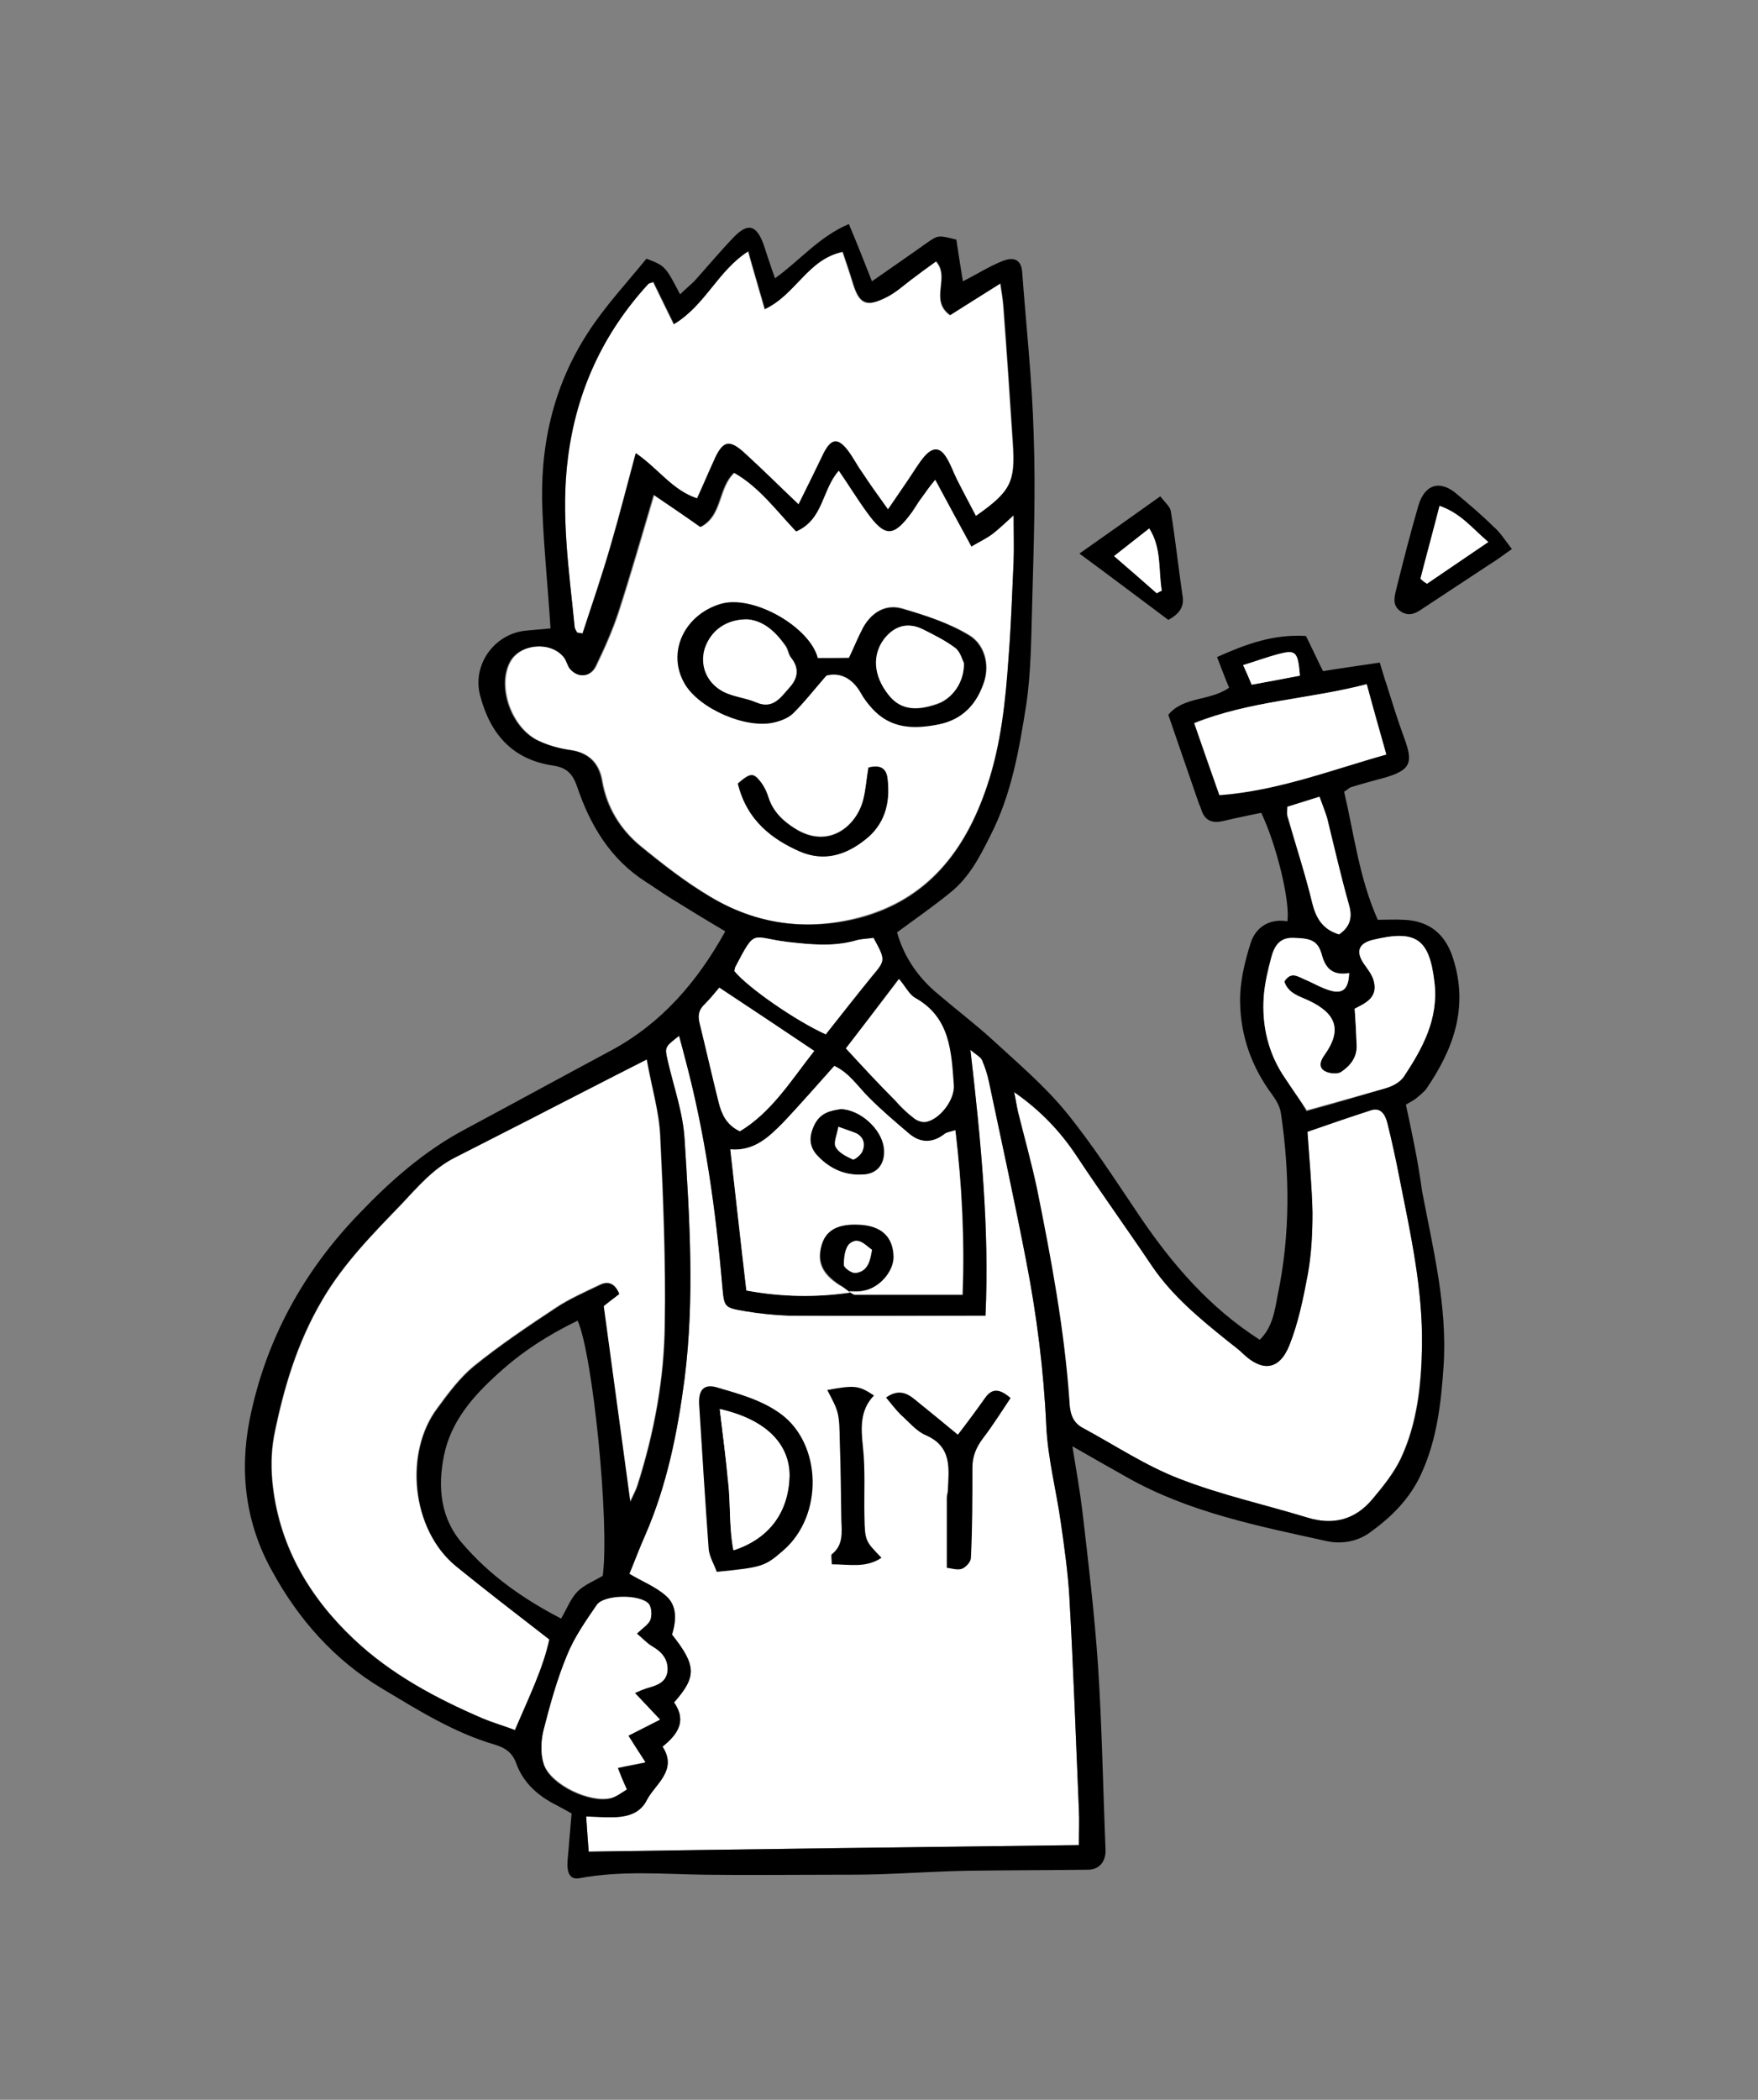 <?xml version="1.0" encoding="utf-8"?>
<!-- Generator: Adobe Illustrator 27.9.0, SVG Export Plug-In . SVG Version: 6.00 Build 0)  -->
<svg version="1.1" xmlns="http://www.w3.org/2000/svg" xmlns:xlink="http://www.w3.org/1999/xlink" x="0px" y="0px"
	 viewBox="0 0 350 418" style="enable-background:new 0 0 350 418;" xml:space="preserve">
<rect x="0" y="0" width="350" height="418" fill="#808080" stroke="none"/>
<style type="text/css">
	.st0{clip-path:url(#SVGID_00000042708547102193036570000015802144688631948442_);}
	.st1{fill:#FFFFFF;}
	.st2{fill:none;}
</style>
<g id="レイヤー_1">
</g>
<g id="レイヤー_2">
	<g>
		<path d="M301,109.3c-1.6,1.1-3,2.2-4.5,3.1c-4.4,2.9-8.8,5.8-13.2,8.7c-1.3,0.9-2.6,1.7-4.3,0.7c-1.9-1.2-1.4-2.9-1-4.6
			c1.4-5.6,2.8-11.1,4.4-16.6c1.3-4.3,4.4-5.1,7.7-2.2c2.5,2.1,5,4.2,7.3,6.5C298.6,105.9,299.4,107.2,301,109.3z M282.8,115.2
			c0.4,0.3,0.8,0.7,1.3,1c4-2.7,7.9-5.4,12.2-8.3c-3.2-2.8-5.5-5.8-9.7-7.2C285.3,105.8,284,110.5,282.8,115.2z"/>
		<path d="M232.6,123.4c-5.5-4.1-11.3-8.5-17.7-13.2c5.8-4.1,10.8-7.6,16.1-11.4c1,1.3,2,2.1,2.1,3c0.9,5.5,1.5,11.1,2.3,16.6
			C235.8,120.4,235.2,122,232.6,123.4z M230.3,118.1c0.3-0.2,0.6-0.4,1-0.5c-0.7-4.1,0-8.5-2.5-12.4c-2.4,1.9-4.5,3.6-7,5.5
			C224.8,113.3,227.6,115.7,230.3,118.1z"/>
		<path class="st1" d="M214.8,367.3c-32.9,0.4-64.9,0.8-97.6,1.3c-0.2-2.4-0.3-4.4-0.5-7c4.7,0.1,9.9,1.1,12.1-3.3
			c1.6-3.1,6.2-5.9,3.1-10.6c3-2.4,4.9-5.1,2.3-8.8c4.5-5.1,4.5-7.3-0.4-13.5c0.8-2.7,1.1-5.7-1.2-7.7c-2-1.8-4.6-2.8-7.3-4.4
			c1-2.4,2-5.1,3.2-7.8c4.3-9.9,6.4-20.4,7.8-31.1c2-15.9,1-31.7,0-47.5c-0.3-5.4-2.2-10.6-3.4-15.9c-0.6-2.6-0.5-2.6,2.3-4.8
			c0.5,1.8,0.9,3.4,1.3,4.9c3.9,14.7,6,29.7,7.3,44.9c0.4,4.2,0.3,4.3,4.5,5c2.9,0.5,5.9,0.8,8.8,0.9c12.9,0.1,25.8,0,39.1,0
			c0.8-17.3-0.9-34.7-3-52.9c1.2,1,2,1.4,2.3,2c0.6,1.4,1.1,2.9,1.4,4.4c2.5,11.8,5.1,23.7,7.4,35.6c2.1,10.8,3.5,21.8,4,32.8
			c0.3,6.5,2,12.9,2.9,19.3c0.7,4.9,1.4,9.8,1.7,14.8c0.8,14.1,1.3,28.3,1.9,42.4C214.9,362.4,214.8,364.4,214.8,367.3z"/>
		<path class="st1" d="M128.7,210.8c1,5.7,2.5,10.5,2.7,15.4c0.6,12.4,1.1,24.9,0.9,37.3c-0.1,10.9-2.1,21.6-5.4,32
			c-0.3,1-0.8,1.9-1.5,3.4c-1.8-13.3-3.5-25.8-5.3-39c0.6-0.5,1.8-1.4,3.1-2.4c-0.8-2-2.1-2.7-4-1.7c-2.9,1.4-5.9,2.7-8.6,4.5
			c-5.6,3.7-11.1,7.4-16.3,11.6c-2.8,2.3-5.1,5.4-7.3,8.4c-6.6,8.8-5.2,24.1,3.7,31.4c5.9,4.8,11.9,9.4,18.6,14.6
			c-1.1,5.8-4,11.8-6.7,18.1c-2.4-0.9-4.5-1.5-6.4-2.3c-9.3-4-18.3-8.8-25.7-15.8c-8.7-8.2-14.6-18.1-16.1-30.2
			c-0.4-3.4-0.4-6.9,0.2-10.2c1.9-9.5,4.6-18.6,9.6-27.1c4.2-7.2,10-13.1,15.7-19c3.3-3.5,6.4-7.2,10.8-9.4
			c5.1-2.6,10.2-5.2,15.3-7.8C113.1,218.8,120.4,215,128.7,210.8z"/>
		<path class="st1" d="M158.5,105.6c5.5-2.4,5.1-8.3,8.5-12.1c2,2.9,3.7,5.7,5.6,8.3c3.6,5,5.3,5,9-0.1c0.7-1,1.3-2.1,2.1-3.1
			c0.7-1,1.4-2,2.5-3.3c2.4,4.5,4.7,8.7,7.2,13.3c1.7-1,3-1.6,4.2-2.5c1.2-0.9,2.3-2,4.2-3.7c0,3.6,0.1,6.4,0,9.2
			c-0.3,6.4-0.5,12.7-1,19.1c-0.6,8.7-1.5,17.4-4.3,25.7c-4.3,12.8-11.8,22.6-25.5,26.2c-10.4,2.8-20.4,1.4-29.5-4.1
			c-4.9-2.9-9.5-6.5-13.9-10.1c-4-3.3-6.7-7.7-7.6-12.9c-0.6-3.6-2.7-5.7-6.4-6.2c-2.1-0.3-4.3-0.9-6.2-1.8
			c-5.5-2.5-8.4-10.9-5.7-15.8c2-3.6,8.1-4.1,10.7-0.9c0.6,0.7,0.7,1.7,1.3,2.4c1.6,1.8,3.9,1.6,5-0.5c1.7-3.5,3.3-7.1,4.5-10.7
			c2.5-7.7,4.7-15.4,7.1-23.5c3.1,2.1,6.2,4.2,9.3,6.4c4.4-2.3,3.4-7.7,6.7-10.8C151,96.7,154.4,101.4,158.5,105.6z M162.8,131
			c-1.5-6.1-12.9-12.8-19.4-10.8c-7.1,2.2-10.6,9.6-7,15.8c2.9,5,12.2,9.1,17.9,7.7c1.3-0.3,2.8-0.9,3.7-1.8c2.2-2.1,4-4.5,6.6-7.5
			c2.5-0.7,5.1,0.3,6.9,3.5c0.6,1.1,1.4,2.1,2.2,3c3.7,4.1,8.3,4.2,13.3,3.2c4.9-1,7.6-4.2,9-8.5c1.1-3.5,0-7.4-3-9.2
			c-4-2.4-8.7-3.9-13.3-5.3c-3.3-1-6.1,0.7-7.8,3.8c-1,1.9-1.8,3.9-2.8,6C167.1,131,165.1,131,162.8,131z M172.9,152.8
			c-0.3,2.3-0.5,4.3-1,6.2c-1.2,5.1-6.7,10.2-13.6,5.9c-2.4-1.5-4.4-3.4-5.3-6.2c-0.3-1-0.8-2-1.4-2.9c-1.6-2.1-2.1-2.1-4.7,0.1
			c1.8,7.4,7,11.2,12.3,13.5c4.9,2.2,9.2,0.7,13-2.3c3.9-3,5-7.3,4.5-12.1C176.5,152.9,175.2,152.1,172.9,152.8z"/>
		<path class="st1" d="M201.9,217.4c5.2,3.6,9.2,7.8,12.5,12.8c4.9,7.4,10.1,14.6,15,21.9c4.1,6,9.6,10.5,15.2,15
			c1,0.8,2,1.5,2.9,2.4c3.8,3.6,7.2,3.3,9.2-1.7c1.8-4.5,2.8-9.5,3.7-14.3c0.7-4,0.9-8,0.9-12.1c-0.1-5.1-0.6-10.2-1-16.1
			c4-1.4,8.4-2.9,12.7-4.3c2-0.6,2.8,1,3.2,2.5c0.9,3.6,1.7,7.3,2.4,10.9c2.2,11.1,4.7,22.2,4.5,33.7c-0.2,7.6-1,15.3-4.3,22.3
			c-1.4,2.9-3.5,5.5-5.6,8c-3.4,4.1-7.8,5.3-13,3.7c-8.5-2.6-17.2-4.5-25.4-7.7c-6.8-2.6-12.9-6.7-19.4-10.2
			c-2.2-1.2-2.5-3.3-2.6-5.5c-1-14.1-3.6-28-6.4-41.9c-1.1-5.2-2.5-10.2-3.8-15.4C202.4,220.1,202.2,218.8,201.9,217.4z"/>
		<path class="st1" d="M114.9,126.1c-0.2-0.4-0.5-0.8-0.5-1.2c-1.1-11.2-2.8-22.5-1.4-33.8c1.7-13.2,7-24.7,16-34.5
			c0.2-0.2,0.6-0.2,1-0.4c1.3,2.7,2.6,5.3,4.1,8.4c6.3-3.8,8.7-10.6,14.8-14.5c1.1,4,2.2,7.6,3.3,11.5c6.2-2.9,8.5-9.9,15.5-11.4
			c0.7,2.1,1.4,4.1,2,6.1c1.3,4.3,2.7,5,6.8,2.9c1.8-0.9,3.3-2.3,4.9-3.5c1.6-1.2,3.2-2.4,4.9-3.6c2.9,3.2-1.4,7.7,2.8,10.7
			c3.2-2,6.3-4,10-6.3c0.3,1.9,0.5,3.2,0.6,4.5c0.7,9.1,1.3,18.3,1.9,27.4c0.5,7.6-0.4,9.5-7.4,14.4c-1.3-2.5-2.6-4.9-3.8-7.3
			c-0.7-1.4-1.2-2.9-2-4.2c-1.3-2.2-2.7-2.3-4.4-0.4c-1.2,1.4-2.1,3-3.2,4.6c-1.2,1.8-2.4,3.5-4.1,6c-2-2.8-3.6-5-5.1-7.3
			c-1.1-1.5-1.9-3.2-3.1-4.7c-1.9-2.3-3.1-2-4.5,0.6c-1.6,3.3-3.2,6.6-5.1,10.4c-3.8-3.6-7.1-6.9-10.5-10c-3.3-3.1-4.6-2.8-6.4,1.4
			c-1.1,2.4-2.1,4.8-3.3,7.4c-4.9-1.6-7.6-5.8-12.2-9c-1.8,6.7-3.3,12.6-5,18.4c-1.7,5.9-3.7,11.7-5.6,17.5
			C115.7,126.2,115.3,126.2,114.9,126.1z"/>
		<g>
			<path class="st2" d="M173.9,186.7c-1.4,0.2-2.7,0.2-3.8,0.5c-4.5,1.2-8.9,0.7-13.4,0.2c-7.2-0.9-6.2-2.7-10.3,5
				c-0.1,0.2-0.1,0.6-0.2,0.8c2.8,3.4,12.4,10,18.2,12.6c3-3.8,6.1-7.7,9.2-11.6C176.2,191.1,176.3,191.2,173.9,186.7z"/>
			<path class="st2" d="M178.1,219.1c1.2,1.2,2.4,2.5,3.7,3.5c0.7,0.5,1.7,0.8,2.5,0.7c2.7-0.5,5.6-4.4,5.4-7.3
				c-0.5-6.6-0.7-13.4-7.6-17.3c-1.2-0.7-2-2.3-3.3-3.8c-3.8,4.9-7.2,9.3-10.6,13.8C172,212.6,175,215.9,178.1,219.1z"/>
			<path class="st2" d="M181,225.7c-2.7-2.3-5.4-4.7-7.9-7.1c-2.3-2.2-4.1-5-6.9-6.3c-3.5,3.9-6.7,7.7-10.2,11.3
				c-2.8,2.9-5.7,5.7-10.5,5.3c1.1,9.5,2.1,18.7,3.2,28.1c7.1,1.3,13.9,1.4,20.7,0.4l-0.2-0.1c0.4,0.2,0.8,0.6,1.2,0.6
				c7,0,14,0,21.4,0c0.4-10.9-0.1-21.6-1.4-32.7c-1,0.3-1.6,0.4-2.1,0.7C185.7,227.7,183.3,227.7,181,225.7z"/>
			<path class="st2" d="M114.9,126.1c0.4,0.1,0.8,0.1,1.1,0.2c1.9-5.8,3.9-11.7,5.6-17.5c1.7-5.9,3.2-11.8,5-18.4
				c4.6,3.2,7.3,7.5,12.2,9c1.1-2.6,2.2-4.9,3.3-7.4c1.8-4.1,3.1-4.5,6.4-1.4c3.4,3.1,6.7,6.3,10.5,10c1.8-3.8,3.4-7.1,5.1-10.4
				c1.3-2.7,2.6-2.9,4.5-0.6c1.2,1.4,2,3.1,3.1,4.7c1.6,2.3,3.2,4.5,5.1,7.3c1.7-2.4,2.9-4.2,4.1-6c1.1-1.5,2-3.2,3.2-4.6
				c1.7-1.9,3-1.8,4.4,0.4c0.8,1.3,1.3,2.8,2,4.2c1.2,2.4,2.5,4.9,3.8,7.3c7-5,7.9-6.8,7.4-14.4c-0.7-9.1-1.3-18.3-1.9-27.4
				c-0.1-1.3-0.4-2.6-0.6-4.5c-3.7,2.3-6.8,4.3-10,6.3c-4.2-3,0.1-7.5-2.8-10.7c-1.6,1.2-3.2,2.4-4.9,3.6c-1.6,1.2-3.2,2.6-4.9,3.5
				c-4,2.1-5.5,1.4-6.8-2.9c-0.6-2-1.3-4.1-2-6.1c-7,1.4-9.3,8.5-15.5,11.4c-1.1-3.9-2.2-7.5-3.3-11.5c-6.1,3.9-8.5,10.8-14.8,14.5
				c-1.5-3.1-2.8-5.8-4.1-8.4c-0.5,0.2-0.9,0.2-1,0.4c-9,9.8-14.4,21.3-16,34.5c-1.4,11.3,0.3,22.6,1.4,33.8
				C114.5,125.3,114.8,125.7,114.9,126.1z"/>
			<path class="st2" d="M272.1,136.2c-11.5,3-23.3,3.3-34.4,7.7c1.7,5,3.4,9.6,5,14.3c11.7-0.9,22.2-5,33.2-8.1
				C274.7,145.6,273.5,141.4,272.1,136.2z"/>
			<path class="st2" d="M258.8,134.5c-0.4-4.8-0.8-5.2-4.3-4.3c-2.2,0.6-4.4,1.4-7,2.2c0.6,1.5,1.1,2.7,1.7,3.9
				C252.6,135.7,255.6,135.1,258.8,134.5z"/>
			<path class="st2" d="M275.7,216.5c1.4-0.5,3.1-1.2,3.9-2.4c3.7-5.6,7-11.4,6.1-18.6c-1-8.8-3.6-10.7-12.3-8.6
				c-2.9,0.7-3.5,2.2-1.8,4.7c0.7,1,1.5,2,1.9,3.1c1.2,3.6-1.7,4.8-3.7,5.9c0.1,2.7,0.3,5,0.4,7.3c0.1,2.4-1.3,4.2-3.1,5.3
				c-0.8,0.5-2.4,0.3-3.3-0.2c-1.2-0.8-0.9-2,0-3.2c3.5-4.9,2.4-8.2-3.1-10.8c-1.9-0.9-4.1-1.4-4.9-3.8c1.3-2.1,2.8-0.9,4.1-0.4
				c1.7,0.7,3.3,1.7,5.1,2.2c2.5,0.7,3.6-0.3,3.7-3.5c-2.8,0.5-4.6-0.5-5.4-3.5c-0.8-3-2.3-3.4-5.7-3.5c-2.8,0-3.8,1.8-4.4,3.9
				c-0.7,2.5-1.3,5.1-1.5,7.8c-0.4,5.9,0.9,11.4,4.3,16.3c1.4,2,2.8,4,4.3,6.3C265.3,219.6,270.5,218.1,275.7,216.5z"/>
			<path class="st2" d="M266.5,186c2.3-1.6,2.7-3.5,1.9-6.1c-1.6-5.6-2.8-11.4-4.3-17.1c-0.3-1.3-0.9-2.6-1.5-4.2
				c-2.2,0.7-4.2,1.3-6.4,2c0,0.8-0.1,1.4,0,2c1.6,5.8,3.5,11.5,4.9,17.3C262,183.1,263.5,185.2,266.5,186z"/>
			<path class="st2" d="M170.8,182.6c13.7-3.7,21.1-13.5,25.5-26.2c2.8-8.3,3.7-17,4.3-25.7c0.5-6.4,0.7-12.7,1-19.1
				c0.1-2.8,0-5.6,0-9.2c-1.9,1.7-3,2.8-4.2,3.7c-1.2,0.9-2.5,1.5-4.2,2.5c-2.5-4.6-4.7-8.8-7.2-13.3c-1,1.4-1.8,2.4-2.5,3.3
				c-0.7,1-1.3,2.1-2.1,3.1c-3.7,5-5.4,5.1-9,0.1c-1.9-2.6-3.6-5.4-5.6-8.3c-3.4,3.8-3,9.7-8.5,12.1c-4.1-4.3-7.5-8.9-12.4-11.7
				c-3.4,3.1-2.3,8.5-6.7,10.8c-3.1-2.1-6.2-4.2-9.3-6.4c-2.4,8.1-4.6,15.9-7.1,23.5c-1.2,3.7-2.8,7.2-4.5,10.7
				c-1,2.2-3.3,2.4-5,0.5c-0.6-0.7-0.8-1.7-1.3-2.4c-2.6-3.2-8.7-2.7-10.7,0.9c-2.7,4.9,0.2,13.3,5.7,15.8c2,0.9,4.1,1.5,6.2,1.8
				c3.8,0.5,5.8,2.6,6.4,6.2c0.9,5.3,3.6,9.6,7.6,12.9c4.4,3.6,9,7.1,13.9,10.1C150.5,184,160.4,185.4,170.8,182.6z"/>
			<path class="st2" d="M143.1,219.5c0.6,2.3,1.5,4.4,4.2,5.7c6.2-3.8,10.1-10,14.8-16c-6.7-4.4-12.7-8.4-18.8-12.5
				c-1.1,1.2-1.9,2.3-2.9,3.3c-1.1,1.1-1.4,2.3-1,3.8C140.7,209,141.8,214.3,143.1,219.5z"/>
			<path class="st2" d="M276.3,223.6c-0.4-1.6-1.2-3.2-3.2-2.5c-4.4,1.4-8.7,2.9-12.7,4.3c0.4,5.9,0.9,11,1,16.1
				c0,4-0.2,8.1-0.9,12.1c-0.9,4.8-1.9,9.8-3.7,14.3c-2,5-5.4,5.3-9.2,1.7c-0.9-0.9-1.9-1.6-2.9-2.4c-5.6-4.5-11.1-9-15.2-15
				c-5-7.3-10.1-14.5-15-21.9c-3.3-4.9-7.3-9.2-12.5-12.8c0.3,1.3,0.4,2.7,0.8,4c1.3,5.1,2.7,10.2,3.8,15.4
				c2.9,13.8,5.4,27.7,6.4,41.9c0.2,2.3,0.4,4.3,2.6,5.5c6.4,3.5,12.6,7.5,19.4,10.2c8.2,3.2,16.9,5.1,25.4,7.7
				c5.2,1.6,9.6,0.4,13-3.7c2.1-2.5,4.2-5.1,5.6-8c3.3-7,4.1-14.6,4.3-22.3c0.2-11.4-2.3-22.5-4.5-33.7
				C278,230.8,277.2,227.2,276.3,223.6z"/>
			<path class="st2" d="M211.2,303.2c-0.9-6.5-2.6-12.9-2.9-19.3c-0.5-11.1-1.8-22-4-32.8c-2.3-11.9-4.9-23.7-7.4-35.6
				c-0.3-1.5-0.8-3-1.4-4.4c-0.3-0.6-1.1-1-2.3-2c2.1,18.2,3.7,35.6,3,52.9c-13.3,0-26.2,0.1-39.1,0c-2.9,0-5.9-0.4-8.8-0.9
				c-4.2-0.7-4.2-0.8-4.5-5c-1.3-15.1-3.4-30.2-7.3-44.9c-0.4-1.6-0.8-3.2-1.3-4.9c-2.8,2.2-2.8,2.2-2.3,4.8
				c1.2,5.3,3,10.6,3.4,15.9c1,15.8,2,31.7,0,47.5c-1.4,10.7-3.5,21.1-7.8,31.1c-1.1,2.7-2.2,5.4-3.2,7.8c2.7,1.6,5.3,2.6,7.3,4.4
				c2.3,2.1,2,5,1.2,7.7c4.8,6.1,4.9,8.3,0.4,13.5c2.6,3.7,0.7,6.3-2.3,8.8c3.1,4.7-1.4,7.5-3.1,10.6c-2.3,4.3-7.5,3.3-12.1,3.3
				c0.2,2.6,0.3,4.6,0.5,7c32.7-0.4,64.8-0.8,97.6-1.3c0-2.9,0.1-4.9,0-6.9c-0.6-14.1-1.1-28.3-1.9-42.4
				C212.7,313.1,211.9,308.1,211.2,303.2z"/>
			<path class="st2" d="M121.7,358.1c1.1-0.3,2.1-1.1,3.1-1.7c-0.6-1.6-1.1-2.8-1.8-4.3c1.9-0.4,3.5-0.7,5.5-1.1
				c-1.3-2.1-2.4-3.8-3.4-5.3c2.2-1.1,4-2.1,6.3-3.2c-1.9-2-3.3-3.5-5-5.3c1.1-0.5,1.6-0.7,2.2-0.9c1.9-0.7,4.1-1,4.3-3.6
				c0.2-2.3-1.2-3.7-3.1-4.8c-1-0.6-1.8-1.5-3-2.5c1.3-1.3,2.4-1.9,2.8-2.8c0.3-0.8,0.2-2.3-0.3-3c-1.7-2-9-1.9-10.4,0.2
				c-2.2,3.2-4.4,6.5-5.9,10c-2,4.9-3.4,10-4.7,15c-0.5,2.1-0.7,4.7,0.1,6.7C109.7,355.4,117.5,359.1,121.7,358.1z"/>
			<path class="st2" d="M90.7,311.7c-8.9-7.3-10.3-22.6-3.7-31.4c2.2-3,4.5-6.1,7.3-8.4c5.2-4.2,10.7-7.9,16.3-11.6
				c2.7-1.8,5.7-3.1,8.6-4.5c1.9-0.9,3.2-0.3,4,1.7c-1.3,1-2.5,1.9-3.1,2.4c1.8,13.2,3.5,25.7,5.3,39c0.7-1.5,1.2-2.5,1.5-3.4
				c3.3-10.4,5.3-21.2,5.4-32c0.2-12.4-0.3-24.9-0.9-37.3c-0.2-4.9-1.7-9.7-2.7-15.4c-8.3,4.3-15.6,8-22.9,11.7
				c-5.1,2.6-10.2,5.2-15.3,7.8c-4.4,2.2-7.5,6-10.8,9.4c-5.7,6-11.4,11.8-15.7,19c-4.9,8.5-7.6,17.7-9.6,27.1
				c-0.7,3.3-0.6,6.9-0.2,10.2c1.5,12.1,7.4,22,16.1,30.2c7.4,7,16.4,11.7,25.7,15.8c2,0.8,4,1.5,6.4,2.3c2.7-6.3,5.6-12.3,6.7-18.1
				C102.6,321.1,96.5,316.5,90.7,311.7z"/>
			<path d="M279.9,219.9c0.8-0.5,1.5-0.8,2.1-1.3c0.7-0.6,1.5-1.2,2-1.9c5.4-7.9,8.4-16.2,5.3-25.9c-1.5-4.8-4.7-7.5-9.8-7.7
				c-1.7-0.1-3.4,0-5.2,0c-3.7-8.3-4.7-17-6.7-25.5c0.7-0.4,1-0.8,1.4-0.9c2.2-0.7,4.5-1.3,6.7-1.9c5.1-1.5,5.7-2.9,3.9-7.8
				c-1.3-3.5-2.4-7.1-3.5-10.6c-0.5-1.4-0.9-2.9-1.4-4.5c-4,0.6-7.6,1.1-11.3,1.7c-1.2-2.4-2.3-4.8-3.4-7
				c-6.6-0.4-12.1,1.7-17.7,4.2c0.9,2.3,1.6,4.2,2.4,6.1c-3.8,2.7-9.1,1.7-12.1,5.4c2.1,6.1,4.1,11.9,6.1,17.7
				c0.2,0.4,0.4,0.9,0.5,1.3c0.8,2.3,2.4,2.6,4.5,2.1c2.5-0.6,5-1.1,7.4-1.6c3.1,6.5,5.8,17.8,5.2,21.6c-3.6-0.6-6.3,1.2-7.3,4.3
				c-1.2,3.8-2.2,7.9-2.1,11.9c0.1,6.6,2.3,12.8,6.3,18.2c0.8,1.1,1.6,2.4,1.8,3.7c1.8,12.1,1.9,24.2-0.6,36.2c-0.6,3.1-1,6.5-3.6,9
				c-10-6.4-17.4-15-23.9-24.6c-4.8-7.1-9.4-14.3-14.8-20.9c-4.3-5.2-9.6-9.7-14.6-14.3c-3.4-3.1-7.1-5.9-10.6-8.9
				c-4.2-3.4-7-7.7-8.3-12.4c3.8-2.8,7.4-5.3,10.7-8c3.7-3,5.8-7.1,7.9-11.3c4.2-8.2,5.7-17.1,7.1-25.9c1-6.7,1-13.6,1.2-20.4
				c0.3-11.1,0.7-22.3,0.3-33.4c-0.3-10.9-1.5-21.7-2.3-32.5c-0.2-2.3-1.5-3.1-4-2.1c-2.7,1.1-5.2,2.7-7.8,4c-0.5-3-0.9-5.7-1.3-8.3
				c-3.6-0.9-3.6-0.9-5.8,0.6c-3.5,2.5-7,4.9-11,7.7c-1.6-4-2.9-7.4-4.6-11.4c-5.9,2.5-9.7,7.2-14.7,10.8c-0.9-2.5-1.6-4.7-2.3-6.8
				c-1.4-3.8-3.1-4.3-5.9-1.4c-2.7,2.8-5.2,5.8-7.8,8.7c-0.9,0.9-1.9,1.7-2.9,2.7c-2.9-5.6-3-5.7-6.7-7.1
				c-3.9,4.8-8.3,9.5-11.7,14.8c-7,10.8-9.6,22.9-9,35.6c0.3,7.6,1.1,15.1,1.6,23.2c-2,0.2-3.7,0.3-5.4,0.5
				c-6.1,0.9-10.2,7-8.6,12.9c2,7.6,6.4,12.7,14.5,13.9c2.7,0.4,3.9,1.6,4.8,4.2c2.6,7.7,6.6,14.4,13.6,18.9c1.6,1,3.1,2.1,4.7,3.1
				c3.7,2.3,7.3,4.5,11.2,6.8c-5.6,10.1-12.7,18.3-22.7,23.7c-9.7,5.2-19.4,10.5-29.1,15.7c-8.1,4.3-14.9,10.3-21.1,16.8
				c-11.1,11.5-18.6,25.1-21.8,41c-2.1,10.7-0.7,20.9,4.5,30.2c5.2,9.5,12.3,17.6,21.8,23.3c7.2,4.3,14.3,8.8,22.5,11.2
				c2,0.6,3.5,1.5,4.3,3.8c1.4,3.8,4.3,6.4,7.9,8.2c0.9,0.5,1.9,1,3.1,1.7c-0.3,3.2-0.5,6.2-0.8,9.3c-0.2,2.6,0.5,3.9,2.3,3.6
				c8.5-1.6,16.9-0.8,25.4-0.7c8.1,0.1,16.1,0,24.2,0c3.4,0,6.8,0,10.3-0.1c5.9-0.2,11.8-0.6,17.7-0.7c7.9-0.1,15.8-0.1,23.7-0.2
				c2.3,0,3.6-1.7,3.5-4c-0.5-12.2-0.7-24.5-1.5-36.7c-0.7-10.2-1.9-20.4-3.1-30.6c-0.5-4.1-1.2-8.1-2-13c4.2,2.4,7.5,4.3,10.9,6.2
				c12.4,7,26.2,9.7,39.8,12.7c2.9,0.6,6,0.1,8.5-1.7c4.3-3.1,8-6.7,10.3-11.8c3.1-6.8,3.9-14,4.4-21.3c0.8-11.9-2.1-23.4-4.3-35
				C282.3,231,281.1,225.5,279.9,219.9z M254.5,130.2c3.5-0.9,3.9-0.5,4.3,4.3c-3.2,0.6-6.2,1.2-9.6,1.8c-0.5-1.2-1-2.4-1.7-3.9
				C250.1,131.6,252.3,130.8,254.5,130.2z M242.7,158.2c-1.7-4.8-3.3-9.4-5-14.3c11-4.3,22.9-4.7,34.4-7.7c1.4,5.2,2.6,9.4,3.9,14
				C264.9,153.2,254.4,157.4,242.7,158.2z M256.3,162.6c-0.2-0.5,0-1.2,0-2c2.2-0.7,4.2-1.3,6.4-2c0.6,1.7,1.1,2.9,1.5,4.2
				c1.4,5.7,2.7,11.4,4.3,17.1c0.8,2.6,0.4,4.5-1.9,6.1c-3-0.9-4.5-2.9-5.3-6.1C259.9,174.1,258,168.4,256.3,162.6z M255.9,214.7
				c-3.4-4.9-4.7-10.5-4.3-16.3c0.2-2.6,0.8-5.2,1.5-7.8c0.6-2.2,1.6-4,4.4-3.9c3.5,0.1,4.9,0.5,5.7,3.5c0.8,3,2.6,4,5.4,3.5
				c-0.1,3.1-1.2,4.2-3.7,3.5c-1.8-0.5-3.4-1.5-5.1-2.2c-1.4-0.6-2.8-1.7-4.1,0.4c0.8,2.4,3,2.9,4.9,3.8c5.5,2.6,6.6,5.9,3.1,10.8
				c-0.9,1.2-1.2,2.5,0,3.2c0.8,0.5,2.5,0.7,3.3,0.2c1.8-1.2,3.2-2.9,3.1-5.3c-0.1-2.3-0.2-4.6-0.4-7.3c2.1-1.1,4.9-2.2,3.7-5.9
				c-0.4-1.1-1.2-2.1-1.9-3.1c-1.6-2.4-1-4,1.8-4.7c8.7-2.1,11.3-0.2,12.3,8.6c0.8,7.2-2.4,13-6.1,18.6c-0.8,1.2-2.4,2-3.9,2.4
				c-5.2,1.6-10.4,3.1-15.5,4.5C258.7,218.7,257.3,216.7,255.9,214.7z M191.7,257.8c-7.5,0-14.4,0-21.4,0c-0.4,0-0.8-0.4-1.2-0.6
				l0.2,0.1c-6.8,1-13.6,0.9-20.7-0.4c-1.1-9.3-2.1-18.5-3.2-28.1c4.8,0.4,7.7-2.5,10.5-5.3c3.4-3.6,6.7-7.4,10.2-11.3
				c2.9,1.3,4.7,4.1,6.9,6.3c2.5,2.5,5.2,4.8,7.9,7.1c2.3,2,4.8,2,7.2,0.1c0.4-0.3,1.1-0.4,2.1-0.7
				C191.6,236.2,192.1,246.9,191.7,257.8z M164.4,205.9c-5.8-2.6-15.4-9.2-18.2-12.6c0.1-0.3,0.1-0.6,0.2-0.8
				c4.1-7.8,3.1-5.9,10.3-5c4.5,0.5,8.9,1,13.4-0.2c1.2-0.3,2.4-0.3,3.8-0.5c2.4,4.4,2.4,4.4-0.3,7.6
				C170.5,198.2,167.4,202.1,164.4,205.9z M178.9,194.9c1.3,1.5,2,3.1,3.3,3.8c6.9,3.9,7.1,10.7,7.6,17.3c0.2,2.9-2.7,6.7-5.4,7.3
				c-0.8,0.2-1.9-0.2-2.5-0.7c-1.3-1-2.6-2.2-3.7-3.5c-3.1-3.3-6.1-6.5-9.7-10.4C171.8,204.3,175.1,199.9,178.9,194.9z M113.1,91
				c1.7-13.2,7-24.7,16-34.5c0.2-0.2,0.6-0.2,1-0.4c1.3,2.7,2.6,5.3,4.1,8.4c6.3-3.8,8.7-10.6,14.8-14.5c1.1,4,2.2,7.6,3.3,11.5
				c6.2-2.9,8.5-9.9,15.5-11.4c0.7,2.1,1.4,4.1,2,6.1c1.3,4.3,2.7,5,6.8,2.9c1.8-0.9,3.3-2.3,4.9-3.5c1.6-1.2,3.2-2.4,4.9-3.6
				c2.9,3.2-1.4,7.7,2.8,10.7c3.2-2,6.3-4,10-6.3c0.3,1.9,0.5,3.2,0.6,4.5c0.7,9.1,1.3,18.3,1.9,27.4c0.5,7.6-0.4,9.5-7.4,14.4
				c-1.3-2.5-2.6-4.9-3.8-7.3c-0.7-1.4-1.2-2.9-2-4.2c-1.3-2.2-2.7-2.3-4.4-0.4c-1.2,1.4-2.1,3-3.2,4.6c-1.2,1.8-2.4,3.5-4.1,6
				c-2-2.8-3.6-5-5.1-7.3c-1.1-1.5-1.9-3.2-3.1-4.7c-1.9-2.3-3.1-2-4.5,0.6c-1.6,3.3-3.2,6.6-5.1,10.4c-3.8-3.6-7.1-6.9-10.5-10
				c-3.3-3.1-4.6-2.8-6.4,1.4c-1.1,2.4-2.1,4.8-3.3,7.4c-4.9-1.6-7.6-5.8-12.2-9c-1.8,6.7-3.3,12.6-5,18.4
				c-1.7,5.9-3.7,11.7-5.6,17.5c-0.4-0.1-0.8-0.1-1.1-0.2c-0.2-0.4-0.5-0.8-0.5-1.2C113.3,113.6,111.6,102.4,113.1,91z M141.3,178.5
				c-4.9-2.9-9.5-6.5-13.9-10.1c-4-3.3-6.7-7.7-7.6-12.9c-0.6-3.6-2.7-5.7-6.4-6.2c-2.1-0.3-4.3-0.9-6.2-1.8
				c-5.5-2.5-8.4-10.9-5.7-15.8c2-3.6,8.1-4.1,10.7-0.9c0.6,0.7,0.7,1.7,1.3,2.4c1.6,1.8,3.9,1.6,5-0.5c1.7-3.5,3.3-7.1,4.5-10.7
				c2.5-7.7,4.7-15.4,7.1-23.5c3.1,2.1,6.2,4.2,9.3,6.4c4.4-2.3,3.4-7.7,6.7-10.8c5,2.8,8.4,7.5,12.4,11.7c5.5-2.4,5.1-8.3,8.5-12.1
				c2,2.9,3.7,5.7,5.6,8.3c3.6,5,5.3,5,9-0.1c0.7-1,1.3-2.1,2.1-3.1c0.7-1,1.4-2,2.5-3.3c2.4,4.5,4.7,8.7,7.2,13.3
				c1.7-1,3-1.6,4.2-2.5c1.2-0.9,2.3-2,4.2-3.7c0,3.6,0.1,6.4,0,9.2c-0.3,6.4-0.5,12.7-1,19.1c-0.6,8.7-1.5,17.4-4.3,25.7
				c-4.3,12.8-11.8,22.6-25.5,26.2C160.4,185.4,150.5,184,141.3,178.5z M140.4,200c1-1,1.9-2.1,2.9-3.3c6.1,4,12.1,8,18.8,12.5
				c-4.7,6-8.5,12.2-14.8,16c-2.7-1.3-3.6-3.4-4.2-5.7c-1.3-5.2-2.5-10.5-3.8-15.8C139,202.2,139.2,201.1,140.4,200z M102.5,344.4
				c-2.4-0.9-4.5-1.5-6.4-2.3c-9.3-4-18.3-8.8-25.7-15.8c-8.7-8.2-14.6-18.1-16.1-30.2c-0.4-3.4-0.4-6.9,0.2-10.2
				c1.9-9.5,4.6-18.6,9.6-27.1c4.2-7.2,10-13.1,15.7-19c3.3-3.5,6.4-7.2,10.8-9.4c5.1-2.6,10.2-5.2,15.3-7.8
				c7.3-3.7,14.6-7.5,22.9-11.7c1,5.7,2.5,10.5,2.7,15.4c0.6,12.4,1.1,24.9,0.9,37.3c-0.1,10.9-2.1,21.6-5.4,32
				c-0.3,1-0.8,1.9-1.5,3.4c-1.8-13.3-3.5-25.8-5.3-39c0.6-0.5,1.8-1.4,3.1-2.4c-0.8-2-2.1-2.7-4-1.7c-2.9,1.4-5.9,2.7-8.6,4.5
				c-5.6,3.7-11.1,7.4-16.3,11.6c-2.8,2.3-5.1,5.4-7.3,8.4c-6.6,8.8-5.2,24.1,3.7,31.4c5.9,4.8,11.9,9.4,18.6,14.6
				C108.1,332.1,105.2,338.1,102.5,344.4z M120,313.7c-1.7,1-3.7,1.8-5,3.1c-1.4,1.4-2.1,3.4-3.3,5.4c-7.7-4-14.3-8.7-19.6-14.9
				c-4.4-5-5-11.2-3.7-17.6c1.4-6.8,5.8-11.8,10.8-16.3c4.7-4.3,10-7.7,15.8-10.5C118,269.5,121.4,303.2,120,313.7z M108.3,351.4
				c-0.7-2-0.6-4.6-0.1-6.7c1.3-5.1,2.7-10.2,4.7-15c1.4-3.5,3.7-6.8,5.9-10c1.4-2.1,8.7-2.2,10.4-0.2c0.5,0.7,0.6,2.1,0.3,3
				c-0.4,0.9-1.4,1.5-2.8,2.8c1.2,1,2,1.9,3,2.5c1.9,1.1,3.2,2.5,3.1,4.8c-0.2,2.6-2.4,3-4.3,3.6c-0.6,0.2-1.1,0.4-2.2,0.9
				c1.7,1.8,3.1,3.3,5,5.3c-2.2,1.1-4.1,2.1-6.3,3.2c1,1.6,2.1,3.3,3.4,5.3c-2,0.4-3.6,0.7-5.5,1.1c0.6,1.6,1.1,2.8,1.8,4.3
				c-1,0.6-2,1.4-3.1,1.7C117.5,359.1,109.7,355.4,108.3,351.4z M214.8,360.4c0.1,2,0,4,0,6.9c-32.9,0.4-64.9,0.8-97.6,1.3
				c-0.2-2.4-0.3-4.4-0.5-7c4.7,0.1,9.9,1.1,12.1-3.3c1.6-3.1,6.2-5.9,3.1-10.6c3-2.4,4.9-5.1,2.3-8.8c4.5-5.1,4.5-7.3-0.4-13.5
				c0.8-2.7,1.1-5.7-1.2-7.7c-2-1.8-4.6-2.8-7.3-4.4c1-2.4,2-5.1,3.2-7.8c4.3-9.9,6.4-20.4,7.8-31.1c2-15.9,1-31.7,0-47.5
				c-0.3-5.4-2.2-10.6-3.4-15.9c-0.6-2.6-0.5-2.6,2.3-4.8c0.5,1.8,0.9,3.4,1.3,4.9c3.9,14.7,6,29.7,7.3,44.9c0.4,4.2,0.3,4.3,4.5,5
				c2.9,0.5,5.9,0.8,8.8,0.9c12.9,0.1,25.8,0,39.1,0c0.8-17.3-0.9-34.7-3-52.9c1.2,1,2,1.4,2.3,2c0.6,1.4,1.1,2.9,1.4,4.4
				c2.5,11.8,5.1,23.7,7.4,35.6c2.1,10.8,3.5,21.8,4,32.8c0.3,6.5,2,12.9,2.9,19.3c0.7,4.9,1.4,9.8,1.7,14.8
				C213.7,332.1,214.2,346.3,214.8,360.4z M278.9,290.4c-1.4,2.9-3.5,5.5-5.6,8c-3.4,4.1-7.8,5.3-13,3.7c-8.5-2.6-17.2-4.5-25.4-7.7
				c-6.8-2.6-12.9-6.7-19.4-10.2c-2.2-1.2-2.5-3.3-2.6-5.5c-1-14.1-3.6-28-6.4-41.9c-1.1-5.2-2.5-10.2-3.8-15.4
				c-0.3-1.3-0.5-2.7-0.8-4c5.2,3.6,9.2,7.8,12.5,12.8c4.9,7.4,10.1,14.6,15,21.9c4.1,6,9.6,10.5,15.2,15c1,0.8,2,1.5,2.9,2.4
				c3.8,3.6,7.2,3.3,9.2-1.7c1.8-4.5,2.8-9.5,3.7-14.3c0.7-4,0.9-8,0.9-12.1c-0.1-5.1-0.6-10.2-1-16.1c4-1.4,8.4-2.9,12.7-4.3
				c2-0.6,2.8,1,3.2,2.5c0.9,3.6,1.7,7.3,2.4,10.9c2.2,11.1,4.7,22.2,4.5,33.7C283,275.8,282.2,283.4,278.9,290.4z"/>
		</g>
		<path class="st1" d="M169.3,257.3c-6.8,1-13.6,0.9-20.7-0.4c-1.1-9.3-2.1-18.5-3.2-28.1c4.8,0.4,7.7-2.5,10.5-5.3
			c3.4-3.6,6.7-7.4,10.2-11.3c2.9,1.3,4.7,4.1,6.9,6.3c2.5,2.5,5.2,4.8,7.9,7.1c2.3,2,4.8,2,7.2,0.1c0.4-0.3,1.1-0.4,2.1-0.7
			c1.3,11,1.8,21.8,1.4,32.7c-7.5,0-14.4,0-21.4,0c-0.4,0-0.8-0.4-1.2-0.6c0.9,0,1.9,0.1,2.8-0.1c3.2-0.6,6-3.8,6-6.7
			c0-4-2.3-6.2-6.9-6.4c-4.1-0.2-6.5,1.1-7.4,4.1c-0.9,3.3,0.1,5.6,3.5,7.8C167.9,256.2,168.6,256.7,169.3,257.3z M167.4,220.8
			c-1.9,0.3-4,0.6-5.1,3c-1.1,2.4-1.1,4.5,0.7,6.4c2.4,2.4,5.3,3.7,8.8,3.6c3-0.1,4.6-2.3,4.2-5.4
			C175.4,224.8,171.3,221,167.4,220.8z"/>
		<path class="st1" d="M260.2,221c-1.6-2.3-3-4.3-4.3-6.3c-3.4-4.9-4.7-10.5-4.3-16.3c0.2-2.6,0.8-5.2,1.5-7.8
			c0.6-2.2,1.6-4,4.4-3.9c3.5,0.1,4.9,0.5,5.7,3.5c0.8,3,2.6,4,5.4,3.5c-0.1,3.1-1.2,4.2-3.7,3.5c-1.8-0.5-3.4-1.5-5.1-2.2
			c-1.4-0.6-2.8-1.7-4.1,0.4c0.8,2.4,3,2.9,4.9,3.8c5.5,2.6,6.6,5.9,3.1,10.8c-0.9,1.2-1.2,2.5,0,3.2c0.8,0.5,2.5,0.7,3.3,0.2
			c1.8-1.2,3.2-2.9,3.1-5.3c-0.1-2.3-0.2-4.6-0.4-7.3c2.1-1.1,4.9-2.2,3.7-5.9c-0.4-1.1-1.2-2.1-1.9-3.1c-1.6-2.4-1-4,1.8-4.7
			c8.7-2.1,11.3-0.2,12.3,8.6c0.8,7.2-2.4,13-6.1,18.6c-0.8,1.2-2.4,2-3.9,2.4C270.5,218.1,265.3,219.6,260.2,221z"/>
		<path class="st1" d="M126.8,325.2c1.2,1,2,1.9,3,2.5c1.9,1.1,3.2,2.5,3.1,4.8c-0.2,2.6-2.4,3-4.3,3.6c-0.6,0.2-1.1,0.4-2.2,0.9
			c1.7,1.8,3.1,3.3,5,5.3c-2.2,1.1-4.1,2.1-6.3,3.2c1,1.6,2.1,3.3,3.4,5.3c-2,0.4-3.6,0.7-5.5,1.1c0.6,1.6,1.1,2.8,1.8,4.3
			c-1,0.6-2,1.4-3.1,1.7c-4.2,1-11.9-2.6-13.4-6.7c-0.7-2-0.6-4.6-0.1-6.7c1.3-5.1,2.7-10.2,4.7-15c1.4-3.5,3.7-6.8,5.9-10
			c1.4-2.1,8.7-2.2,10.4-0.2c0.5,0.7,0.6,2.1,0.3,3C129.2,323.3,128.1,323.9,126.8,325.2z"/>
		<path class="st1" d="M272.1,136.2c1.4,5.2,2.6,9.4,3.9,14c-11,3.1-21.5,7.2-33.2,8.1c-1.7-4.8-3.3-9.4-5-14.3
			C248.7,139.5,260.6,139.2,272.1,136.2z"/>
		<path class="st1" d="M162.1,209.2c-4.7,6-8.5,12.2-14.8,16c-2.7-1.3-3.6-3.4-4.2-5.7c-1.3-5.2-2.5-10.5-3.8-15.8
			c-0.4-1.5-0.2-2.7,1-3.8c1-1,1.9-2.1,2.9-3.3C149.4,200.7,155.4,204.7,162.1,209.2z"/>
		<path class="st1" d="M168.4,208.7c3.4-4.4,6.8-8.8,10.6-13.8c1.3,1.5,2,3.1,3.3,3.8c6.9,3.9,7.1,10.7,7.6,17.3
			c0.2,2.9-2.7,6.7-5.4,7.3c-0.8,0.2-1.9-0.2-2.5-0.7c-1.3-1-2.6-2.2-3.7-3.5C175,215.9,172,212.6,168.4,208.7z"/>
		<path class="st1" d="M173.9,186.7c2.4,4.4,2.4,4.4-0.3,7.6c-3.1,3.8-6.1,7.7-9.2,11.6c-5.8-2.6-15.4-9.2-18.2-12.6
			c0.1-0.3,0.1-0.6,0.2-0.8c4.1-7.8,3.1-5.9,10.3-5c4.5,0.5,8.9,1,13.4-0.2C171.2,186.9,172.5,186.9,173.9,186.7z"/>
		<path class="st1" d="M256.3,160.6c2.2-0.7,4.2-1.3,6.4-2c0.6,1.7,1.1,2.9,1.5,4.2c1.4,5.7,2.7,11.4,4.3,17.1
			c0.8,2.6,0.4,4.5-1.9,6.1c-3-0.9-4.5-2.9-5.3-6.1c-1.4-5.8-3.3-11.6-4.9-17.3C256.2,162,256.3,161.4,256.3,160.6z"/>
		<path class="st1" d="M258.8,134.5c-3.2,0.6-6.2,1.2-9.6,1.8c-0.5-1.2-1-2.4-1.7-3.9c2.6-0.8,4.8-1.6,7-2.2
			C258,129.3,258.4,129.7,258.8,134.5z"/>
		<path class="st1" d="M282.8,115.2c1.2-4.7,2.5-9.4,3.8-14.5c4.2,1.5,6.4,4.4,9.7,7.2c-4.3,2.9-8.2,5.6-12.2,8.3
			C283.6,115.9,283.2,115.6,282.8,115.2z"/>
		<path class="st1" d="M230.3,118.1c-2.7-2.4-5.5-4.8-8.5-7.4c2.5-2,4.6-3.6,7-5.5c2.5,3.9,1.8,8.3,2.5,12.4
			C231,117.7,230.7,117.9,230.3,118.1z"/>
		<path d="M162.8,131c2.3,0,4.3,0,6.2,0c1-2.1,1.8-4.1,2.8-6c1.7-3.1,4.5-4.7,7.8-3.8c4.6,1.3,9.2,2.8,13.3,5.3c3,1.8,4.1,5.7,3,9.2
			c-1.4,4.3-4.1,7.5-9,8.5c-5,1-9.6,0.9-13.3-3.2c-0.8-0.9-1.6-1.9-2.2-3c-1.8-3.2-4.4-4.2-6.9-3.5c-2.6,3-4.5,5.4-6.6,7.5
			c-0.9,0.9-2.4,1.5-3.7,1.8c-5.6,1.4-15-2.7-17.9-7.7c-3.6-6.2-0.1-13.6,7-15.8C149.9,118.2,161.3,124.9,162.8,131z M148.9,123.3
			c-4.2-0.1-7.4,2.1-8.5,5.8c-1,3.3,0.2,6.7,3.7,8.6c2,1.1,4.4,1.2,6.5,2.1c3.4,1.4,4.9-1,6.6-2.9c1.6-1.8,2-3.8,0.4-5.9
			c-0.6-0.7-0.6-1.8-1.2-2.5C154.4,125.8,152,123.6,148.9,123.3z M191.9,132c-0.3-0.6-0.7-2.2-1.6-2.9c-1.9-1.5-4.2-2.6-6.4-3.7
			c-3-1.6-5.7-0.9-7.8,1.9c-2.4,3.2-2.1,7.3,0.8,11c2.3,2.9,5.2,3.4,9.7,1.9C189.6,139.1,192,135.8,191.9,132z"/>
		<path d="M172.9,152.8c2.4-0.6,3.6,0.2,3.8,2.3c0.6,4.8-0.6,9.1-4.5,12.1c-3.8,3-8.1,4.4-13,2.3c-5.4-2.4-10.5-6.1-12.3-13.5
			c2.6-2.2,3.1-2.2,4.7-0.1c0.6,0.8,1.1,1.9,1.4,2.9c0.9,2.8,2.9,4.7,5.3,6.2c6.9,4.3,12.4-0.8,13.6-5.9
			C172.4,157,172.5,155,172.9,152.8z"/>
		<path d="M169.3,257.3c-0.7-0.5-1.4-1.1-2.2-1.6c-3.3-2.2-4.4-4.5-3.5-7.8c0.8-3,3.2-4.3,7.4-4.1c4.5,0.2,6.8,2.4,6.9,6.4
			c0,2.9-2.8,6.2-6,6.7c-0.9,0.2-1.9,0.1-2.8,0.1C169.1,257.1,169.3,257.3,169.3,257.3z M173.6,248.8c-1.4-1-2.8-2.7-4.4-1.2
			c-0.9,0.9-1.2,2.7-1.1,4.2c0,0.6,1.6,1.7,2.3,1.6C172.8,253.1,173.3,251,173.6,248.8z"/>
		<path d="M167.4,220.8c3.9,0.1,8.1,4,8.5,7.6c0.4,3.1-1.1,5.3-4.2,5.4c-3.4,0.2-6.4-1.1-8.8-3.6c-1.9-1.9-1.9-4-0.7-6.4
			C163.4,221.5,165.4,221.1,167.4,220.8z M166.9,224.3c-0.3,1.6-1,3.1-0.6,4c0.6,1.1,2.1,1.9,3.4,2.5c0.4,0.2,1.6-0.9,1.9-1.6
			c0.6-1.4,0.3-2.8-1.2-3.6C169.6,225.2,168.5,224.9,166.9,224.3z"/>
		<path class="st1" d="M148.9,123.3c3.1,0.3,5.5,2.4,7.4,5.2c0.5,0.7,0.6,1.8,1.2,2.5c1.7,2.1,1.3,4.1-0.4,5.9
			c-1.7,1.9-3.2,4.4-6.6,2.9c-2.1-0.9-4.5-1.1-6.5-2.1c-3.4-1.8-4.7-5.3-3.7-8.6C141.5,125.5,144.7,123.2,148.9,123.3z"/>
		<path class="st1" d="M191.9,132c0.1,3.8-2.3,7.1-5.4,8.1c-4.5,1.6-7.5,1-9.7-1.9c-2.9-3.7-3.2-7.8-0.8-11c2.1-2.7,4.8-3.4,7.8-1.9
			c2.2,1.1,4.4,2.2,6.4,3.7C191.2,129.8,191.6,131.4,191.9,132z"/>
		<path class="st1" d="M173.6,248.8c-0.4,2.2-0.8,4.3-3.3,4.6c-0.7,0.1-2.3-1-2.3-1.6c0-1.4,0.2-3.3,1.1-4.2
			C170.9,246.1,172.2,247.8,173.6,248.8z"/>
		<path class="st1" d="M166.9,224.3c1.6,0.6,2.6,0.9,3.6,1.3c1.5,0.8,1.8,2.2,1.2,3.6c-0.3,0.7-1.5,1.7-1.9,1.6
			c-1.3-0.6-2.8-1.3-3.4-2.5C165.9,227.4,166.7,225.9,166.9,224.3z"/>
		<g>
			<path d="M142.7,312.9c-0.5-1.4-1.4-2.9-1.6-4.4c-0.7-9.6-1.3-19.2-1.9-28.8c-0.2-3,0.9-4.3,3.6-3.5c4.4,1.3,8.9,2.5,12.7,5.3
				c8.1,6,8.5,20.1,0.5,27.1C152.3,311.8,151.9,312,142.7,312.9z M143.3,280.5c0.6,5,1.2,9.6,1.7,14.1c0.5,4.6,0.1,9.3,1.1,14
				c7.3-2.4,10.9-7.8,11.1-14.8C157.2,287.6,152.7,282.6,143.3,280.5z"/>
			<path d="M190.7,285.6c2-2.6,3.7-4.9,5.4-7.3c1.4-2,2.9-1.9,5.1,0c-1.8,2.7-3.5,5.4-5.4,7.9c-1.4,1.8-2.2,3.7-2.2,5.9
				c0,6,0,12-0.3,18c0,0.8-1,1.9-1.8,2.2c-0.9,0.3-2.1-0.1-3-0.2c0-4.8,0-9.4,0-14c0-0.5,0.2-0.9,0.2-1.4c0.2-4.3,0.9-8.7-4.4-11
				c-1.9-0.8-3.4-2.7-5-4.1c-1-1-1.9-2.2-2.9-3.4c3-2.1,4.8-0.4,6.6,1.1C185.5,281.3,187.9,283.3,190.7,285.6z"/>
			<path d="M164.7,276.7c5.5-1,6.3-0.9,9.3,1.1c-2.8,2.9-2.6,6.4-2.2,10.2c0.5,4.6,0.2,9.3,0.3,13.9c0.1,4.9,0.2,4.9,3.4,8.2
				c-3.1,2.1-6.4,1.3-9.9,1.3c0-0.9-0.2-1.8,0-2c2.3-1.8,2-4.3,1.9-6.8c-0.1-5.1-0.1-10.2-0.3-15.3
				C167.1,281.1,167,281.1,164.7,276.7z"/>
			<path class="st1" d="M143.3,280.5c9.4,2.2,13.9,7.1,13.8,13.3c-0.1,7-3.8,12.4-11.1,14.8c-0.9-4.7-0.5-9.4-1.1-14
				C144.5,290.1,143.9,285.5,143.3,280.5z"/>
		</g>
	</g>
</g>
</svg>
